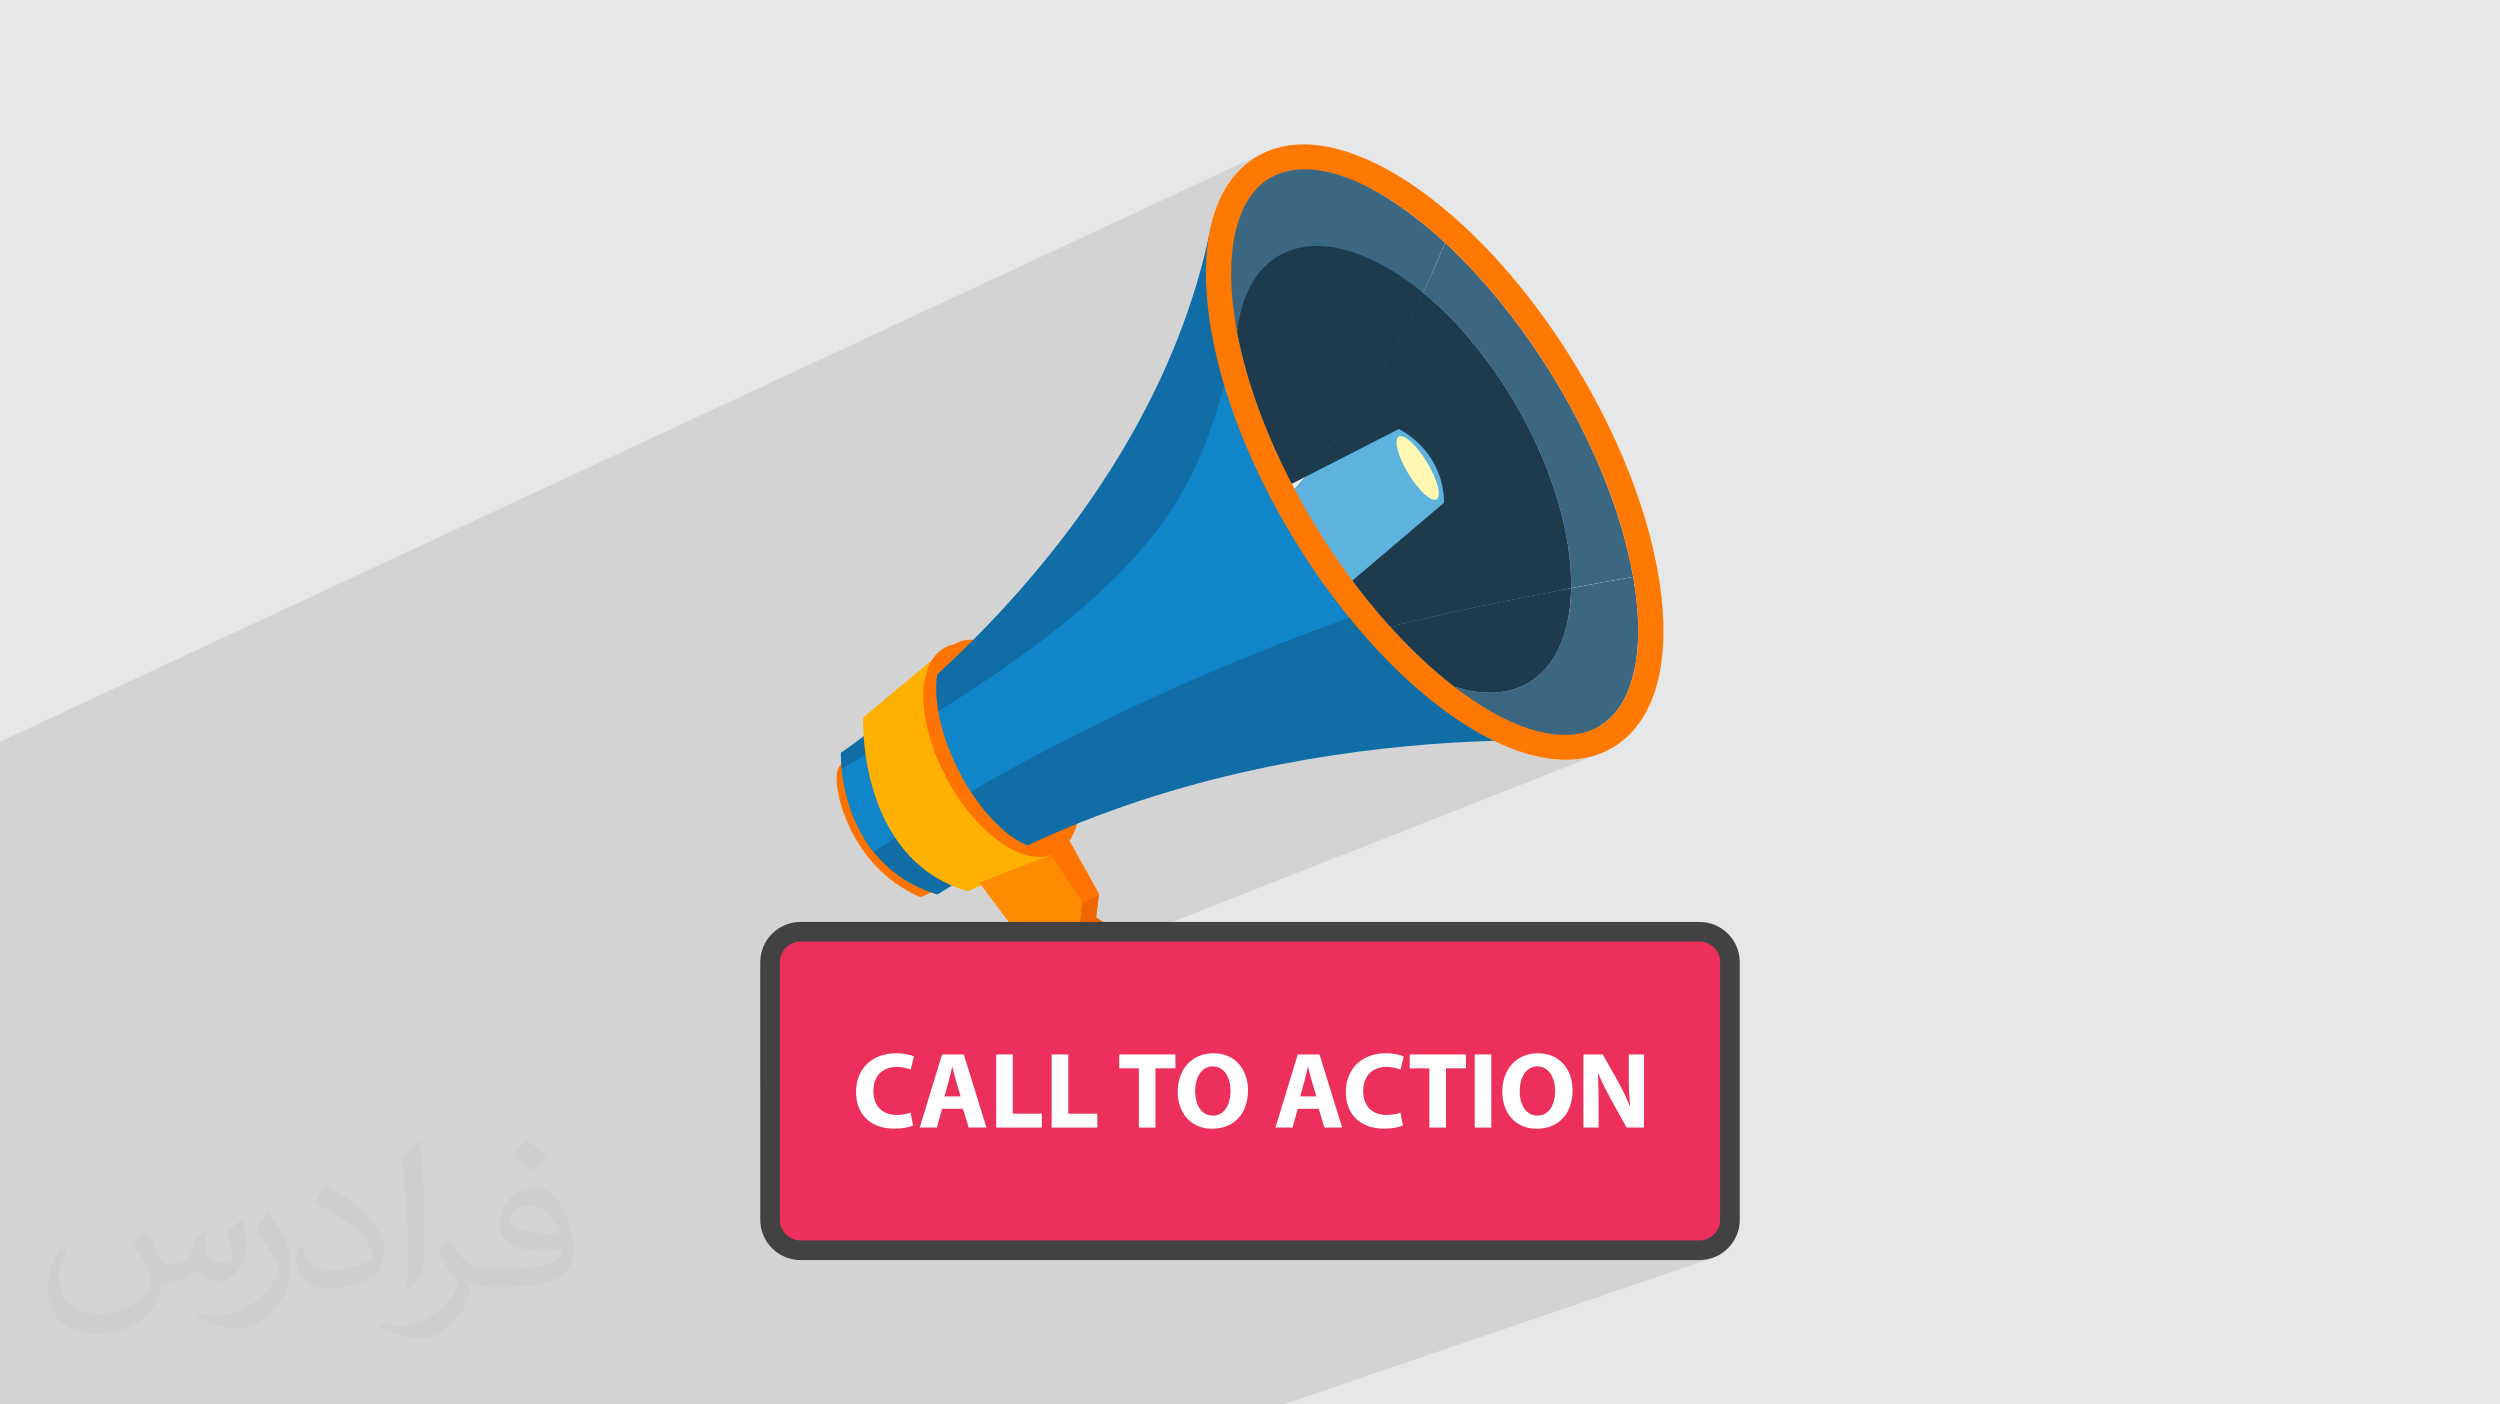 <?xml version="1.0" encoding="UTF-8"?>
<!DOCTYPE svg PUBLIC "-//W3C//DTD SVG 1.0//EN" "http://www.w3.org/TR/2001/REC-SVG-20010904/DTD/svg10.dtd">
<!-- Creator: CorelDRAW -->
<svg xmlns="http://www.w3.org/2000/svg" xml:space="preserve" width="94.192mm" height="52.917mm" version="1.0" style="shape-rendering:geometricPrecision; text-rendering:geometricPrecision; image-rendering:optimizeQuality; fill-rule:evenodd; clip-rule:evenodd"
viewBox="0 0 9404.92 5283.66"
 xmlns:xlink="http://www.w3.org/1999/xlink"
 xmlns:xodm="http://www.corel.com/coreldraw/odm/2003">
 <defs>
  <style type="text/css">
   <![CDATA[
    .fil18 {fill:#434242;fill-rule:nonzero}
    .fil16 {fill:#FFF7B2;fill-rule:nonzero}
    .fil4 {fill:#106DA6;fill-rule:nonzero}
    .fil5 {fill:#1085C9;fill-rule:nonzero}
    .fil7 {fill:#1D3B4D;fill-rule:nonzero}
    .fil6 {fill:#3C6782;fill-rule:nonzero}
    .fil12 {fill:#5DB3DE;fill-rule:nonzero}
    .fil8 {fill:#E8E8E8;fill-rule:nonzero}
    .fil17 {fill:#EC305B;fill-rule:nonzero}
    .fil11 {fill:#EDEDED;fill-rule:nonzero}
    .fil14 {fill:#EF6600;fill-rule:nonzero}
    .fil10 {fill:#FDFDFD;fill-rule:nonzero}
    .fil3 {fill:#FF7300;fill-rule:nonzero}
    .fil13 {fill:#FF7900;fill-rule:nonzero}
    .fil15 {fill:#FF8B00;fill-rule:nonzero}
    .fil9 {fill:#FFB000;fill-rule:nonzero}
    .fil19 {fill:white;fill-rule:nonzero}
    .fil2 {fill:#373435;fill-opacity:0.031}
    .fil1 {fill:#2B2A29;fill-opacity:0.102}
    .fil0 {fill:#E6E7E8}
   ]]>
  </style>
 </defs>
 <g id="Layer_x0020_1">
  <polygon class="fil0" points="-0,0 9404.92,0 9404.92,5283.66 -0,5283.66 "/>
  <polygon class="fil1" points="4827.29,5283.66 4803.27,5283.66 1557.05,5283.66 1027.8,5283.66 -0,5283.66 -0,5203.35 -0,5203.28 -0,5027.99 -0,4985.93 -0,4826.35 -0,4824.77 -0,4795.56 -0,4785.49 -0,4781.3 -0,4781.15 -0,4780.35 -0,4748.68 -0,4687.55 -0,4536.49 -0,4535.25 -0,4527.43 -0,4518.27 -0,4517.41 -0,4509.03 -0,4499.71 -0,4499.23 -0,4490.29 -0,4480.82 -0,4471.24 -0,4461.59 -0,4452.41 -0,4451.85 -0,4442.05 -0,4433.14 -0,4432.16 -0,4422.19 -0,4413.58 -0,4412.15 -0,4402.04 -0,4371.27 -0,4363.46 -0,4360.87 -0,4226.22 -0,4211.92 -0,4174.16 -0,4150.57 -0,4086.01 -0,4057.55 -0,4045.64 -0,4044.09 -0,4033.66 -0,4021.66 -0,4020.62 -0,4009.61 -0,3997.54 -0,3997.02 -0,3989.64 -0,3985.44 -0,3981.71 -0,3973.28 -0,3969.03 -0,3968.05 -0,3967.99 -0,3966.59 -0,3966.15 -0,3854.74 -0,3852.3 -0,3852.16 -0,3837.57 -0,3837.42 -0,3832.68 -0,3832.53 -0,3797.33 -0,3793.94 -0,3793.76 -0,2980.24 -0,2792.04 -0,2790.26 4759.12,572.94 4752.17,576.19 4745.29,579.6 4738.51,583.17 4731.83,586.89 4725.25,590.77 4708.05,601.94 4691.65,614.16 4676.04,627.42 4661.23,641.69 4647.24,656.98 4634.06,673.24 4621.69,690.48 4610.15,708.69 4599.44,727.85 4589.54,747.94 4580.49,768.95 4572.27,790.86 4564.89,813.67 4558.36,837.36 4552.68,861.92 4547.85,887.32 4533.83,948.49 4518.29,1008.88 4501.33,1068.47 4482.97,1127.27 4463.31,1185.25 4442.4,1242.41 4420.3,1298.73 4397.06,1354.21 4372.77,1408.85 4347.46,1462.61 4321.21,1515.51 4294.08,1567.51 4266.13,1618.63 4237.42,1668.84 4208.03,1718.14 4177.98,1766.52 4147.38,1813.96 4116.26,1860.46 4084.7,1906 4052.73,1950.59 4020.46,1994.2 3987.91,2036.83 3964.99,2065.98 5593.3,1356.43 5593.43,1356.6 5595.65,1359.58 3960.2,2072.06 3955.17,2078.46 3922.29,2119.09 3910.78,2132.93 5618.3,1390.85 5618.4,1390.98 5621.4,1395.23 5621.49,1395.37 3903.43,2141.76 3889.33,2158.71 3881.9,2167.41 5630.61,1408.47 5630.7,1408.59 5632.2,1410.79 3877.98,2171.99 3856.35,2197.3 3823.42,2234.86 3790.6,2271.38 3757.95,2306.84 3725.53,2341.24 3693.41,2374.57 3677.64,2390.56 5701.24,1519.68 5707.84,1531.07 5714.06,1541.98 5714.33,1542.46 3485.34,2500.11 3452.62,2527.49 5720.72,1553.87 5726.47,1564.3 5727.01,1565.29 5733.19,1576.7 5738.48,1586.66 5739.26,1588.14 5745.23,1599.56 3323.28,2635.75 3246.91,2699.65 3246.87,2700.89 3246.79,2704.54 3246.73,2710.46 3246.74,2718.51 3246.91,2728.6 3247.27,2740.57 3247.9,2754.3 3248.86,2769.68 3229.66,2784.13 3212.67,2796.71 3197.98,2807.41 3185.71,2816.21 3175.98,2823.08 3168.88,2828.01 3164.55,2830.97 3163.08,2831.97 3163.06,2832.68 3163.04,2834.76 3163.04,2838.15 3163.09,2842.8 3163.24,2848.64 3163.5,2855.62 3163.92,2863.66 3164.52,2872.72 3162.57,2875.41 3160.72,2878.06 3158.99,2880.72 3157.37,2883.34 3155.86,2885.95 3154.48,2888.53 3153.24,2891.09 3152.12,2893.62 3150,2900.06 3148.44,2907.86 3147.48,2916.93 3147.13,2927.21 3147.4,2938.61 3148.32,2951.04 3149.9,2964.44 3152.18,2978.71 3155.14,2993.78 3158.85,3009.56 3163.29,3025.99 3166.11,3035.16 5866.61,1904.41 5867.37,1907.14 5869.62,1915.38 3169.27,3045.23 3174.47,3060.42 3179.84,3074.52 5878.02,1948.07 5880.61,1958.89 5880.97,1960.42 5883.08,1969.67 5885.46,1980.41 5885.69,1981.47 5887.73,1991.11 5889.88,2001.75 5890,2002.35 5891.94,2012.35 5893.89,2022.91 3209.22,3138.13 3213.89,3146.68 5895.72,2033.41 5897.45,2043.86 5899,2053.73 5899.08,2054.26 3223.58,3163.38 3227.88,3170.6 3228.51,3171.57 5900.6,2064.61 5901.88,2073.94 5902.01,2074.9 3233.68,3179.56 3238.82,3187.48 5903.31,2085.14 5904.35,2093.93 5904.51,2095.32 3244.17,3195.21 3252.81,3207.47 3266.69,3225.58 3281.56,3243.35 3297.42,3260.7 3314.29,3277.58 3332.2,3293.87 3351.15,3309.51 3371.17,3324.42 3392.28,3338.52 3414.51,3351.72 3422.07,3355.67 4051.67,3099.39 4107.27,3077.43 4162.85,3056.5 4218.35,3036.56 4273.75,3017.6 4329,2999.59 4384.05,2982.5 4438.88,2966.33 4493.45,2951.02 4547.71,2936.58 4601.61,2922.96 4655.13,2910.16 4708.23,2898.15 4760.87,2886.9 4813,2876.4 4864.6,2866.6 4915.6,2857.5 4965.99,2849.08 5015.72,2841.29 5064.74,2834.13 5113.03,2827.57 5160.54,2821.59 5207.24,2816.17 5253.07,2811.26 5298.01,2806.88 5342.01,2802.97 5385.05,2799.52 5427.05,2796.52 5468.02,2793.92 5507.89,2791.71 5546.63,2789.88 5584.2,2788.39 5620.55,2787.21 5634.15,2793.68 5647.7,2799.85 5661.2,2805.72 5674.63,2811.29 5687.99,2816.58 5701.29,2821.54 5714.52,2826.21 5727.68,2830.56 5740.76,2834.61 5753.77,2838.34 5766.69,2841.77 5779.52,2844.87 5792.27,2847.66 5804.93,2850.13 5817.5,2852.27 5829.97,2854.09 5842.35,2855.59 5854.62,2856.75 5866.78,2857.58 5878.84,2858.08 5890.78,2858.24 5902.61,2858.07 5914.33,2857.56 5925.93,2856.71 5937.4,2855.51 5948.74,2853.97 5959.97,2852.07 5971.05,2849.84 5982,2847.24 5992.82,2844.29 6003.49,2840.99 6014.03,2837.32 6021.2,2834.58 2859.98,4078.23 2859.98,4588.75 2860.77,4604.23 2863.07,4619.27 2866.81,4633.78 2871.91,4647.7 2878.31,4660.95 2885.91,4673.45 2894.65,4685.13 2904.44,4695.9 2915.22,4705.7 2926.89,4714.43 2939.39,4722.03 2952.64,4728.43 2966.56,4733.53 2981.08,4737.28 2996.11,4739.57 3011.59,4740.36 6393.33,4740.36 6408.81,4739.57 6423.84,4737.28 6438.36,4733.53 "/>
  <path class="fil2" d="M548.54 4627.69c17.95,27.21 29.6,53.36 40.96,82.43 8.45,16.91 12.93,48.09 52.57,48.09 11.61,0 28.28,-3.42 43.06,-11.61 16.63,-8.73 29.32,-21.94 35.94,-42l15.85 -53.36 38.57 -19.02 2.64 2.64c-5.27,20.09 -6.59,39.36 -6.59,54.43 0,44.63 38.57,61.56 69.22,61.56 17.95,0 34.09,-8.73 34.09,-25.11 0,-21.13 -8.98,-57.06 -20.62,-89.29 17.95,-17.95 35.94,-35.94 56.53,-50.47l3.17 1.6c8.98,38.04 14,75.56 14,100.66 0,24.57 -10.83,51.79 -19.81,69.49 -18.49,34.87 -51.25,62.62 -90.87,62.62 -30.1,0 -63.65,-15.07 -86.66,-43.06l-1.32 0c-21.66,26.96 -55.22,51.25 -108.86,51.25l-16.63 0c-2.64,35.41 -10.29,60.49 -21.94,82.95 -31.95,62.34 -126.81,106.47 -216.1,106.47 -124.17,0 -186.51,-71.59 -186.51,-166.96 0,-58.91 19.27,-113.6 48.88,-152.42l24.29 10.04c-18.49,35.41 -30.91,68.68 -30.91,101.45 0,89.29 72.66,131.83 156.4,131.83 77.68,0 173.83,-49.41 191.28,-106.72 -6.59,-62.62 -30.1,-91.93 -66.04,-148.99 10.83,-19.02 24.83,-38.04 42.28,-58.38l3.17 0 0 0 0 0 -0.02 -0.09zm1432.13 -336.04c26.15,16.39 51.79,35.66 76.87,57.85 -14,19.81 -31.45,37.79 -53.11,53.64 -25.11,-20.34 -50.19,-37.79 -75.84,-56.27 17.42,-19.55 34.62,-38.29 52.04,-55.22l0 0 0 0 0 0 0 0 0 0 0.03 0zm13.47 244.11c-42.28,0 -76.87,27.75 -76.87,48.34 0,44.13 84.53,57.85 185.72,57.31 -12.68,-51.79 -57.06,-105.68 -108.86,-105.68l0.01 0.03zm-94.86 236.19c54.96,0 103.04,-1.6 139.74,-10.83 40.96,-10.29 75.56,-30.91 75.56,-45.17 0,-3.7 0,-8.19 -1.32,-11.89 -22.98,2.11 -49.41,2.11 -72.38,2.11 -74.49,0 -131.55,-16.91 -154.02,-58.66 -5.55,-11.61 -9.51,-24.57 -9.51,-39.36 0,-40.43 17.42,-79.79 48.09,-107 25.61,-22.45 53.89,-36.44 82.67,-36.44 52.04,0 93.51,41.75 122.57,107.54 15.85,35.94 26.68,77.4 26.68,129.72 0,34.87 -9.51,64.19 -31.17,85.85 -40.43,39.11 -114.92,53.89 -229.04,53.89l-51.79 0 0 0 -13.47 0c-28.28,0 -48.62,-5.02 -64.72,-17.42l-2.64 0c0.79,6.59 1.32,12.93 1.32,19.02 0,25.61 -8.45,58.38 -25.61,84.53 -50.72,75.3 -105.68,108.04 -153.24,108.04 -48.09,0 -107,-18.49 -160.11,-42.54l9.51 -18.49c17.17,7.13 40.96,11.89 73.7,11.89 85.85,0 198.66,-82.43 212.66,-163 -3.17,-6.59 -8.98,-15.32 -17.17,-24.57 -25.11,-29.85 -40.96,-54.68 -55.75,-80.83 12.68,-25.11 24.29,-45.17 35.13,-63.4l4.49 -0.53c36.72,74.77 69.99,117.55 144.23,117.55l11.61 0 0 0 53.89 0 0 0 0 0 0 0 0 0 0 0 0.09 0.01zm-371.98 79c6.34,-34.34 6.87,-72.91 6.87,-108.86l0 -53.36c0,-99.6 -12.68,-244.36 -22.98,-338.68 17.95,-19.27 43.06,-42 62.87,-57.31l5.81 1.6c13.47,118.62 16.63,256 16.63,383.06 0,33.3 -1.32,65.79 -4.49,89.55 -1.85,30.1 -19.27,52.83 -56.53,87.7l-8.19 -3.7zm-382.8 -157.19c1.85,46.77 24.83,83.49 105.15,83.49 49.93,0 92.19,-12.93 138.96,-35.13 8.45,-3.7 12.93,-8.73 12.93,-12.93 0,-29.32 -22.45,-68.15 -60.23,-103.55 -36.72,-33.3 -85.34,-62.62 -130.76,-82.18 -15.6,-6.59 -20.62,-13.47 -20.62,-20.09 0,-13.47 17.95,-41.75 32.77,-62.09l5.02 -0.53c52.04,27.21 110.17,67.64 153.24,112.53 39.11,41.47 63.4,83.49 63.4,129.19 0,33.81 -10.29,65.51 -26.96,95.11 -57.06,28.79 -117.83,50.72 -178.06,50.72 -73.17,0 -123.1,-34.34 -123.1,-114.92 0,-8.73 0,-22.19 3.17,-39.64l25.11 0 0 0 0 0 0 0 0 0 0 0 -0.02 0zm-132.37 -132.9l45.45 73.45c16.63,27.21 32.23,56.81 32.23,103.55l0 59.7c0,48.34 -30.91,100.13 -80.83,151.38 -39.11,34.62 -73.7,49.41 -105.68,49.41 -47.55,0 -101.98,-14.79 -164.85,-41.75l7.13 -18.49c19.81,5.27 42.79,9.77 71.06,9.77 90.36,-0.53 182.8,-66.57 225.08,-147.15 5.02,-9.26 6.87,-17.95 6.87,-24.04 0,-9.26 -5.02,-19.55 -8.98,-28.79 -22.98,-43.31 -48.62,-82.95 -76.87,-119.68 14.79,-23.25 29.6,-45.7 45.7,-67.9l3.7 0.53 0 0 0 0 0 0 0 0 0 0 -0.02 0.01z"/>
  <g id="_2980527893664">
   <path class="fil3" d="M3987.49 2714.62c103.95,216.54 99.06,434.9 -10.91,487.69 -109.99,52.79 -283.42,-79.96 -387.37,-296.5 -103.96,-216.55 -99.08,-434.91 10.92,-487.68 109.96,-52.81 283.41,79.94 387.36,296.49z"/>
   <path class="fil3" d="M3152.12 2893.63c-25.59,61.11 42.7,368.27 310.25,481.49l208 -88.87c0,0 -291.63,-121.3 -347.52,-539.97 0,0 -145.15,86.25 -170.72,147.35z"/>
   <path class="fil4" d="M3163.08 2831.98c0,0 1157.77,-775.83 1394.16,-1990.2 707.08,-1187.14 1477.6,1953.49 1477.6,1953.49 0,0 -1381.13,-133.26 -2508.51,569.81 -375.62,-113.91 -363.25,-533.1 -363.25,-533.1z"/>
   <path class="fil5" d="M3285.99 3204.5c-85.96,-108.56 -111.94,-237.76 -119.71,-311.93 1220.53,-693.72 1340.02,-1033.26 1474.32,-1581.76 2.7,-10.98 7.72,-30.46 14.2,-56.06 34.22,178.47 104.66,372.61 204.77,565.38l-31.16 15.96 219.5 381.84c0,0 0,0 39.46,-33.54 27.45,36.79 55.43,72.22 83.78,106.18 -154.78,53.13 -311.53,111.82 -469.25,176.02 -533.17,217.06 -1014.28,471.45 -1415.91,737.89zm1972.64 -2172.45c-105.93,-68.76 -210.89,-106.55 -304,-106.6 93.11,0.03 198.05,37.84 304,106.6l0 0zm-304.15 -106.6c0.01,0 0.01,0 0.03,0l0 0c-0.02,0 -0.02,0 -0.03,0zm-204.3 -236.78c-2.92,-25.19 -9.56,-42.79 -21.02,-49.77 19.78,-6.09 39.77,-9.03 60,-9.03 23.06,0 46.38,3.81 69.89,11.14 -15.91,2.67 -31.23,6.67 -45.94,12.08 -13.56,4.96 -26.63,11.24 -38.85,18.63 -8.38,5.07 -16.42,10.72 -24.08,16.94z"/>
   <path class="fil6" d="M5749.54 2569.11c-78.53,45.9 -176.04,47.72 -280.69,13.11 192.6,148.69 378.5,215.52 512.52,166.27 13.55,-4.97 26.63,-11.25 38.85,-18.65 113,-68.41 162.45,-242.63 135.65,-477.99 -3.07,-26.87 -7.22,-54.29 -12.07,-82.03 -73.21,13 -151.84,27.35 -233.33,42.71 -2.64,164.99 -55.65,295.05 -160.95,356.58z"/>
   <path class="fil6" d="M4810.62 962.48c142.11,-83.04 346.26,-22.02 542.72,139.08 28.2,-59.45 56.06,-122.05 83.33,-188.04 -230.57,-213.17 -463.86,-319.15 -623.56,-260.44 -13.56,4.96 -26.63,11.24 -38.85,18.63 -113.01,68.41 -162.44,242.63 -135.66,478.01 3.73,32.84 8.93,66.4 15.35,100.53 14.73,-132.07 66.51,-235.06 156.67,-287.77z"/>
   <path class="fil7" d="M4870.11 1840.25c144.73,-157.47 320,-394.72 483.23,-738.69 -196.46,-161.1 -400.6,-222.12 -542.72,-139.08 -90.16,52.71 -141.95,155.7 -156.67,287.77 35.05,185.9 109.59,389.02 216.16,590z"/>
   <path class="fil8" d="M5749.54 2569.11c105.3,-61.53 158.31,-191.59 160.95,-356.58 -225.33,42.51 -471.7,92.9 -681.27,144.95 78.92,87.42 159.82,163.09 239.64,224.74 104.64,34.61 202.15,32.79 280.69,-13.11z"/>
   <path class="fil7" d="M5605.7 2606.11c-42.62,0 -87.73,-7.91 -134.27,-23.05 -0.86,-0.29 -1.73,-0.56 -2.59,-0.85l0 0c-79.82,-61.65 -160.72,-137.32 -239.64,-224.74 209.57,-52.05 455.94,-102.44 681.27,-144.95 -2.64,164.99 -55.65,295.05 -160.95,356.58l0 0c-0.24,0.15 -0.47,0.29 -0.71,0.43 -42.73,24.79 -91.04,36.56 -143.04,36.57 -0.03,0 -0.05,0 -0.08,0z"/>
   <path class="fil8" d="M5353.34 1101.56c125.07,102.55 247.04,245.56 347.9,418.13 141.9,242.83 212.42,493.37 209.24,692.84 81.49,-15.36 160.12,-29.71 233.33,-42.71 -40.73,-232.06 -143.76,-492.24 -295.16,-742.32 -123.66,-204.29 -267.3,-380.19 -411.98,-513.98 -27.28,65.99 -55.14,128.59 -83.33,188.04z"/>
   <path class="fil6" d="M5910.48 2212.53c0.07,-4.27 0.1,-8.59 0.1,-12.91l0 0 0 0 0 0c0.02,-197.3 -70.49,-442.31 -209.34,-679.93 -60.08,-102.78 -127.64,-195.08 -198.9,-274.58 -48.36,-53.98 -98.44,-102.08 -149,-143.54 28.2,-59.45 56.06,-122.05 83.33,-188.04 144.68,133.79 288.31,309.69 411.98,513.98 151.4,250.07 254.43,510.26 295.16,742.32 -73.21,13 -151.84,27.35 -233.33,42.71z"/>
   <path class="fil7" d="M5701.24 1519.69c-100.87,-172.57 -222.83,-315.57 -347.9,-418.13 -163.23,343.97 -338.5,581.22 -483.23,738.69 23.71,44.78 48.87,89.44 75.72,133.8 86.81,143.37 183.46,272.69 283.39,383.43 209.57,-52.05 455.94,-102.44 681.27,-144.95 3.18,-199.47 -67.35,-450.01 -209.24,-692.84z"/>
   <path class="fil9" d="M3246.91 2699.66c0,0 -21.54,532.74 393.67,653.23l48.31 -21.22 279.11 -122.74c0,0 -530.14,-26.28 -438.1,-746.1l-282.99 236.83z"/>
   <path class="fil10" d="M5047.9 2217.94l-219.5 -381.84 31.16 -15.96c3.47,6.7 7,13.42 10.54,20.11 13.73,-14.94 27.74,-30.6 41.98,-46.99l0 0c-14.24,16.39 -28.25,32.05 -41.98,46.99l0 0 0 0 0 0 0 0c23.71,44.78 48.87,89.44 75.72,133.8 44.84,74.08 92.33,144.41 141.54,210.35 -39.46,33.54 -39.46,33.54 -39.46,33.54z"/>
   <path class="fil11" d="M4870.11 1840.25c-3.54,-6.69 -7.07,-13.41 -10.54,-20.11l52.52 -26.88c-14.24,16.39 -28.25,32.05 -41.98,46.99z"/>
   <path class="fil12" d="M5087.36 2184.4c-49.21,-65.94 -96.69,-136.27 -141.54,-210.35 -26.85,-44.35 -52,-89.02 -75.72,-133.8 13.73,-14.94 27.74,-30.6 41.98,-46.99l349.9 -179.1c0,0 166.74,75.47 170.66,276.84 -204.67,173.9 -300.45,255.29 -345.29,293.4z"/>
   <path class="fil13" d="M6143.81 2169.83c4.85,27.74 9.01,55.16 12.07,82.03 26.8,235.35 -22.66,409.59 -135.65,477.99 -12.22,7.4 -25.3,13.68 -38.85,18.65 -134.03,49.26 -319.93,-17.57 -512.52,-166.27 -79.82,-61.65 -160.72,-137.32 -239.64,-224.74 -99.93,-110.74 -196.58,-240.06 -283.39,-383.43 -26.85,-44.35 -52,-89.02 -75.72,-133.8 -106.57,-200.98 -181.12,-404.1 -216.16,-590 -6.42,-34.13 -11.61,-67.69 -15.35,-100.53 -26.78,-235.37 22.66,-409.6 135.66,-478.01 12.22,-7.39 25.29,-13.67 38.85,-18.63 159.7,-58.71 392.99,47.27 623.56,260.44 144.68,133.79 288.31,309.69 411.98,513.98 151.4,250.07 254.43,510.26 295.16,742.32zm-214.19 -791.35c-136.43,-225.33 -295,-415.82 -455.82,-557.88 -250.72,-221.48 -506.92,-324.87 -693.34,-256.37 -19.23,7.08 -37.82,16.01 -55.22,26.55 -148.13,89.65 -212.28,291.98 -180.68,569.66 26.32,231.39 116.47,494.43 256.44,751.5 20.26,37.21 41.54,74.3 63.85,111.15 80.81,133.48 169.43,254.6 261.65,360.87 306.14,352.85 652.31,539.78 887.51,453.37 19.24,-7.09 37.81,-16 55.19,-26.55 148.14,-89.64 212.33,-291.95 180.72,-569.63 -3.27,-28.75 -7.72,-58.07 -12.93,-87.74 -42.82,-243.57 -150.12,-515.17 -307.37,-774.95z"/>
   <path class="fil3" d="M4026.61 3126.08c-11.92,26.22 -29.16,46.08 -51.91,57.49 -99.61,49.96 -265.67,-79.54 -370.87,-289.29 -105.21,-209.72 -109.74,-420.28 -10.11,-470.25 1.38,-0.71 2.82,-1.25 4.23,-1.87 -15.16,2.08 -29.58,6.57 -42.88,13.76 -111.19,60.16 -107.74,281.91 7.67,495.32 115.43,213.42 299.14,337.63 410.33,277.51 30.34,-16.4 52.09,-44.92 65.41,-81.94 -3.98,-0.08 -7.92,-0.36 -11.87,-0.74z"/>
   <polygon class="fil3" points="4365.42,4045.64 4438.47,4015.88 4544.57,3725.71 4123.53,3451.46 4134.22,3361.96 4022.29,3160.71 3953.31,3215.39 3954.05,3412.58 4236.18,3749.06 "/>
   <polygon class="fil14" points="4123.53,3451.46 4133.72,3366.06 3979.54,3443 4236.18,3749.06 4302.41,3901.04 4348.63,3797.03 4544.57,3725.71 "/>
   <polygon class="fil15" points="4365.42,4045.64 3922.03,3556.18 3842.35,3531.86 3684.68,3321.38 3953.31,3215.39 4071.42,3393.17 4061.92,3482.2 4463.24,3756 "/>
   <path class="fil16" d="M5368.44 1739.09c39.38,65.05 55.49,127.35 36.03,139.09 -19.46,11.8 -67.15,-31.38 -106.49,-96.44 -39.36,-65.04 -55.48,-127.32 -36.02,-139.13 19.46,-11.74 67.13,31.43 106.48,96.48z"/>
   <path class="fil17" d="M6507.97 4588.76c0,63.3 -51.32,114.64 -114.64,114.64l-3381.74 0c-63.3,0 -114.64,-51.33 -114.64,-114.64l0 -968.85c0,-63.31 51.33,-114.64 114.64,-114.64l3381.74 0c63.31,0 114.64,51.32 114.64,114.64l0 968.85z"/>
   <path class="fil18" d="M3011.59 3542.25c-42.82,0 -77.65,34.84 -77.65,77.66l0 968.85c0,42.82 34.84,77.65 77.65,77.65l3381.74 0c42.83,0 77.66,-34.84 77.66,-77.65l0 -968.85c0,-42.83 -34.84,-77.66 -77.66,-77.66l-3381.74 0zm3381.74 1198.13l-3381.74 0c-83.58,0 -151.61,-68.03 -151.61,-151.61l0 -968.85c0,-83.59 68.03,-151.62 151.61,-151.62l3381.74 0c83.59,0 151.62,68.03 151.62,151.62l0 968.85c0,83.58 -68.03,151.61 -151.62,151.61z"/>
   <g>
    <path class="fil19" d="M3435.09 4234.1c-11.43,5.73 -37.14,11.84 -70.6,11.84 -95.1,0 -144.06,-59.17 -144.06,-137.52 0,-93.88 66.92,-146.1 150.18,-146.1 32.23,0 56.72,6.52 67.74,12.22l-12.66 49.4c-12.63,-5.32 -30.17,-10.21 -52.22,-10.21 -49.4,0 -87.74,29.79 -87.74,91.01 0,55.09 32.64,89.78 88.15,89.78 18.77,0 39.59,-4.08 51.81,-8.99l9.41 48.57z"/>
    <path class="fil19" d="M3613.83 4124.73l-17.14 -58.35c-4.89,-16.34 -9.79,-36.72 -13.87,-53.06l-0.81 0c-4.08,16.34 -8.17,37.15 -12.66,53.06l-16.33 58.35 60.81 0zm-69.78 46.53l-19.58 70.6 -64.49 0 84.07 -275.05 81.63 0 85.29 275.05 -66.93 0 -21.23 -70.6 -78.76 0z"/>
    <polygon class="fil19" points="3747.69,3966.8 3810.14,3966.8 3810.14,4189.62 3919.5,4189.62 3919.5,4241.86 3747.69,4241.86 "/>
    <polygon class="fil19" points="3956.24,3966.8 4018.68,3966.8 4018.68,4189.62 4128.05,4189.62 4128.05,4241.86 3956.24,4241.86 "/>
    <polygon class="fil19" points="4284.34,4019.03 4210.48,4019.03 4210.48,3966.8 4421.88,3966.8 4421.88,4019.03 4346.78,4019.03 4346.78,4241.86 4284.34,4241.86 "/>
    <path class="fil19" d="M4496.15 4105.15c0,53.87 25.31,91.83 66.95,91.83 42.02,0 66.11,-40 66.11,-93.46 0,-49.4 -23.68,-91.82 -66.52,-91.82 -42.05,0 -66.54,39.99 -66.54,93.45zm198.77 -3.67c0,90.2 -54.7,144.88 -135.1,144.88 -81.63,0 -129.36,-61.63 -129.36,-139.99 0,-82.43 52.65,-144.04 133.86,-144.04 84.47,0 130.6,63.24 130.6,139.15z"/>
    <path class="fil19" d="M4952.02 4124.73l-17.14 -58.35c-4.9,-16.34 -9.8,-36.72 -13.88,-53.06l-0.81 0c-4.08,16.34 -8.17,37.15 -12.65,53.06l-16.34 58.35 60.82 0zm-69.79 46.53l-19.58 70.6 -64.48 0 84.06 -275.05 81.63 0 85.29 275.05 -66.93 0 -21.22 -70.6 -78.77 0z"/>
    <path class="fil19" d="M5277.69 4234.1c-11.43,5.73 -37.13,11.84 -70.6,11.84 -95.1,0 -144.06,-59.17 -144.06,-137.52 0,-93.88 66.92,-146.1 150.17,-146.1 32.26,0 56.73,6.52 67.76,12.22l-12.65 49.4c-12.65,-5.32 -30.2,-10.21 -52.24,-10.21 -49.38,0 -87.75,29.79 -87.75,91.01 0,55.09 32.66,89.78 88.16,89.78 18.77,0 39.59,-4.08 51.83,-8.99l9.39 48.57z"/>
    <polygon class="fil19" points="5377.26,4019.03 5303.4,4019.03 5303.4,3966.8 5514.8,3966.8 5514.8,4019.03 5439.71,4019.03 5439.71,4241.86 5377.26,4241.86 "/>
    <polygon class="fil19" points="5610.29,3966.8 5610.29,4241.86 5547.85,4241.86 5547.85,3966.8 "/>
    <path class="fil19" d="M5717.2 4105.15c0,53.87 25.31,91.83 66.93,91.83 42.05,0 66.13,-40 66.13,-93.46 0,-49.4 -23.68,-91.82 -66.52,-91.82 -42.05,0 -66.54,39.99 -66.54,93.45zm198.75 -3.67c0,90.2 -54.68,144.88 -135.08,144.88 -81.63,0 -129.35,-61.63 -129.35,-139.99 0,-82.43 52.64,-144.04 133.85,-144.04 84.47,0 130.58,63.24 130.58,139.15z"/>
    <path class="fil19" d="M5956.78 4241.86l0 -275.05 72.63 0 57.13 100.81c16.34,28.97 32.66,63.24 44.91,94.27l1.22 0c-4.08,-36.33 -5.3,-73.47 -5.3,-114.69l0 -80.39 57.13 0 0 275.05 -65.3 0 -58.76 -106.1c-16.33,-29.4 -34.29,-64.9 -47.75,-97.13l-1.24 0.41c1.64,36.32 2.46,75.09 2.46,119.98l0 82.84 -57.13 0z"/>
   </g>
  </g>
 </g>
</svg>
